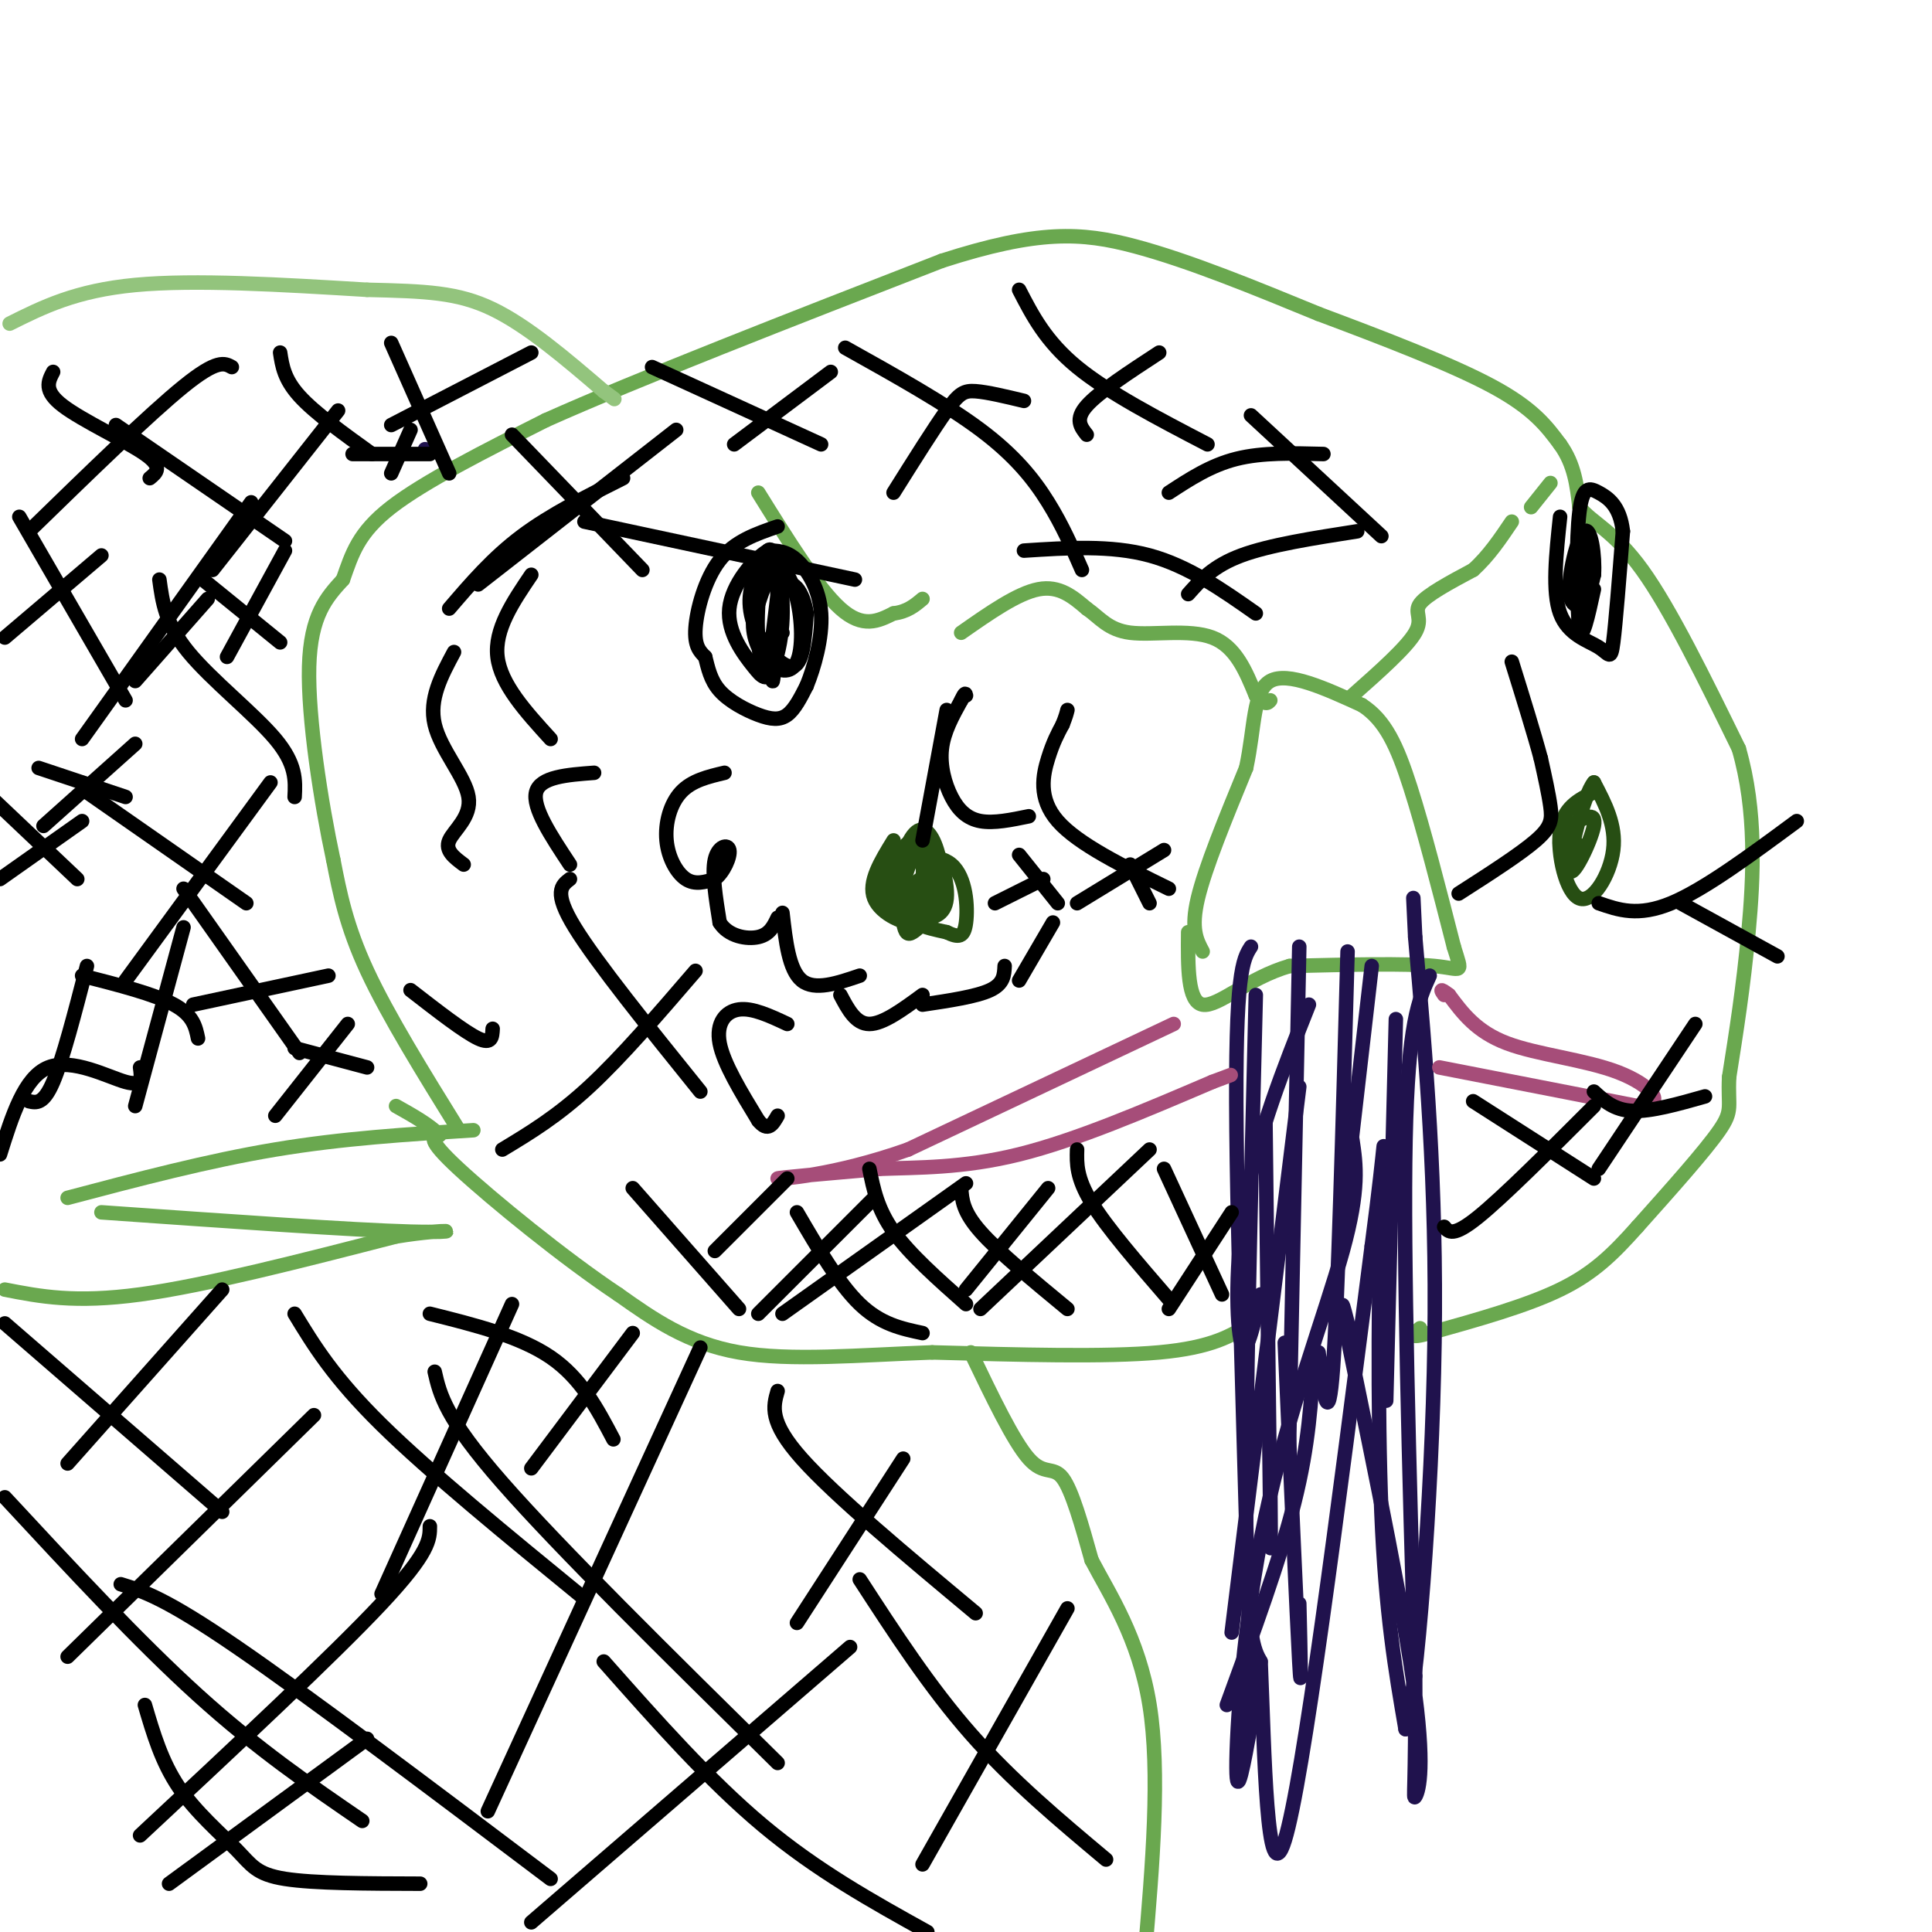 <svg viewBox='0 0 400 400' version='1.1' xmlns='http://www.w3.org/2000/svg' xmlns:xlink='http://www.w3.org/1999/xlink'><g fill='none' stroke='#6aa84f' stroke-width='3' stroke-linecap='round' stroke-linejoin='round'><path d='M1,267c7.250,1.417 14.500,2.833 28,1c13.500,-1.833 33.250,-6.917 53,-12'/><path d='M82,256c11.756,-1.911 14.644,-0.689 3,-1c-11.644,-0.311 -37.822,-2.156 -64,-4'/><path d='M14,248c14.500,-3.833 29.000,-7.667 43,-10c14.000,-2.333 27.500,-3.167 41,-4'/><path d='M95,234c-7.333,-11.833 -14.667,-23.667 -19,-33c-4.333,-9.333 -5.667,-16.167 -7,-23'/><path d='M69,178c-2.511,-11.667 -5.289,-29.333 -5,-40c0.289,-10.667 3.644,-14.333 7,-18'/><path d='M71,120c1.889,-5.333 3.111,-9.667 10,-15c6.889,-5.333 19.444,-11.667 32,-18'/><path d='M113,87c19.000,-8.500 50.500,-20.750 82,-33'/><path d='M195,54c19.956,-6.422 28.844,-5.978 40,-3c11.156,2.978 24.578,8.489 38,14'/><path d='M273,65c13.289,4.978 27.511,10.422 36,15c8.489,4.578 11.244,8.289 14,12'/><path d='M323,92c3.000,4.167 3.500,8.583 4,13'/><path d='M327,105c2.622,3.267 7.178,4.933 13,13c5.822,8.067 12.911,22.533 20,37'/><path d='M360,155c3.733,12.867 3.067,26.533 2,38c-1.067,11.467 -2.533,20.733 -4,30'/><path d='M358,223c-0.311,6.222 0.911,6.778 -2,11c-2.911,4.222 -9.956,12.111 -17,20'/><path d='M339,254c-5.000,5.600 -9.000,9.600 -16,13c-7.000,3.400 -17.000,6.200 -27,9'/><path d='M296,276c-4.833,1.333 -3.417,0.167 -2,-1'/><path d='M259,274c-4.000,2.500 -8.000,5.000 -19,6c-11.000,1.000 -29.000,0.500 -47,0'/><path d='M193,280c-15.089,0.533 -29.311,1.867 -40,0c-10.689,-1.867 -17.844,-6.933 -25,-12'/><path d='M128,268c-11.044,-7.333 -26.156,-19.667 -33,-26c-6.844,-6.333 -5.422,-6.667 -4,-7'/><path d='M91,235c-2.167,-2.167 -5.583,-4.083 -9,-6'/><path d='M201,280c4.422,9.222 8.844,18.444 12,22c3.156,3.556 5.044,1.444 7,4c1.956,2.556 3.978,9.778 6,17'/><path d='M226,323c3.644,7.000 9.756,16.000 12,30c2.244,14.000 0.622,33.000 -1,52'/><path d='M157,102c6.167,9.917 12.333,19.833 17,24c4.667,4.167 7.833,2.583 11,1'/><path d='M185,127c2.833,-0.333 4.417,-1.667 6,-3'/><path d='M199,131c5.833,-4.083 11.667,-8.167 16,-9c4.333,-0.833 7.167,1.583 10,4'/><path d='M225,126c2.679,1.833 4.375,4.417 9,5c4.625,0.583 12.179,-0.833 17,1c4.821,1.833 6.911,6.917 9,12'/><path d='M260,144c2.000,2.167 2.500,1.583 3,1'/><path d='M249,197c-1.250,-2.333 -2.500,-4.667 -1,-11c1.500,-6.333 5.750,-16.667 10,-27'/><path d='M258,159c1.822,-8.422 1.378,-15.978 5,-18c3.622,-2.022 11.311,1.489 19,5'/><path d='M282,146c4.778,3.089 7.222,8.311 10,17c2.778,8.689 5.889,20.844 9,33'/><path d='M301,196c1.844,6.022 1.956,4.578 -4,4c-5.956,-0.578 -17.978,-0.289 -30,0'/><path d='M267,200c-8.533,2.444 -14.867,8.556 -18,8c-3.133,-0.556 -3.067,-7.778 -3,-15'/><path d='M280,144c5.622,-4.978 11.244,-9.956 13,-13c1.756,-3.044 -0.356,-4.156 1,-6c1.356,-1.844 6.178,-4.422 11,-7'/><path d='M305,118c3.167,-2.833 5.583,-6.417 8,-10'/><path d='M317,105c0.000,0.000 4.000,-5.000 4,-5'/></g>
<g fill='none' stroke='#274e13' stroke-width='3' stroke-linecap='round' stroke-linejoin='round'><path d='M185,174c-2.667,4.333 -5.333,8.667 -4,12c1.333,3.333 6.667,5.667 9,5c2.333,-0.667 1.667,-4.333 1,-8'/><path d='M191,183c0.228,-3.522 0.298,-8.325 -2,-8c-2.298,0.325 -6.965,5.780 -7,9c-0.035,3.220 4.561,4.206 7,4c2.439,-0.206 2.719,-1.603 3,-3'/><path d='M192,185c0.110,-3.265 -1.115,-9.927 -3,-10c-1.885,-0.073 -4.431,6.442 -5,10c-0.569,3.558 0.837,4.159 3,4c2.163,-0.159 5.081,-1.080 8,-2'/><path d='M195,187c0.798,-3.881 -1.208,-12.583 -4,-13c-2.792,-0.417 -6.369,7.452 -6,11c0.369,3.548 4.685,2.774 9,2'/><path d='M194,187c1.616,-1.796 1.155,-7.285 0,-11c-1.155,-3.715 -3.003,-5.654 -5,-3c-1.997,2.654 -4.142,9.901 -3,14c1.142,4.099 5.571,5.049 10,6'/><path d='M196,193c2.456,1.183 3.596,1.142 4,-2c0.404,-3.142 0.070,-9.384 -3,-12c-3.070,-2.616 -8.877,-1.604 -11,1c-2.123,2.604 -0.561,6.802 1,11'/><path d='M187,191c0.417,2.329 0.960,2.651 2,2c1.040,-0.651 2.577,-2.277 4,-4c1.423,-1.723 2.732,-3.544 2,-7c-0.732,-3.456 -3.505,-8.546 -6,-8c-2.495,0.546 -4.713,6.727 -5,10c-0.287,3.273 1.356,3.636 3,4'/><path d='M187,188c1.026,1.102 2.093,1.856 4,2c1.907,0.144 4.656,-0.322 5,-4c0.344,-3.678 -1.715,-10.567 -4,-11c-2.285,-0.433 -4.796,5.591 -5,9c-0.204,3.409 1.898,4.205 4,5'/><path d='M191,189c1.129,-0.962 1.952,-5.866 1,-7c-0.952,-1.134 -3.679,1.502 -3,3c0.679,1.498 4.766,1.856 6,1c1.234,-0.856 -0.383,-2.928 -2,-5'/><path d='M193,181c-0.333,-0.500 -0.167,0.750 0,2'/><path d='M330,164c-3.179,1.583 -6.357,3.167 -7,8c-0.643,4.833 1.250,12.917 4,14c2.750,1.083 6.357,-4.833 7,-10c0.643,-5.167 -1.679,-9.583 -4,-14'/><path d='M330,162c-2.107,2.440 -5.375,15.542 -5,18c0.375,2.458 4.393,-5.726 5,-9c0.607,-3.274 -2.196,-1.637 -5,0'/><path d='M325,171c-1.400,0.889 -2.400,3.111 -2,4c0.400,0.889 2.200,0.444 4,0'/></g>
<g fill='none' stroke='#20124d' stroke-width='3' stroke-linecap='round' stroke-linejoin='round'><path d='M260,206c-1.083,43.500 -2.167,87.000 -2,110c0.167,23.000 1.583,25.500 3,28'/><path d='M261,344c0.778,18.044 1.222,49.156 5,37c3.778,-12.156 10.889,-67.578 18,-123'/><path d='M284,258c3.298,-24.917 2.542,-25.708 2,-11c-0.542,14.708 -0.869,44.917 0,66c0.869,21.083 2.935,33.042 5,45'/><path d='M291,358c2.289,-7.044 5.511,-47.156 6,-80c0.489,-32.844 -1.756,-58.422 -4,-84'/><path d='M293,194c-0.667,-14.000 -0.333,-7.000 0,0'/><path d='M296,202c-2.250,4.917 -4.500,9.833 -5,34c-0.500,24.167 0.750,67.583 2,111'/><path d='M293,347c0.143,23.202 -0.500,25.708 0,25c0.500,-0.708 2.143,-4.631 0,-21c-2.143,-16.369 -8.071,-45.185 -14,-74'/><path d='M279,277c-2.167,-12.167 -0.583,-5.583 1,1'/><path d='M280,236c0.768,5.101 1.536,10.202 -2,23c-3.536,12.798 -11.375,33.292 -16,55c-4.625,21.708 -6.036,44.631 -6,52c0.036,7.369 1.518,-0.815 3,-9'/><path d='M259,357c-0.333,-27.044 -2.667,-90.156 -3,-123c-0.333,-32.844 1.333,-35.422 3,-38'/><path d='M262,232c0.417,35.333 0.833,70.667 1,83c0.167,12.333 0.083,1.667 0,-9'/><path d='M284,200c0.000,0.000 -6.000,52.000 -6,52'/><path d='M271,208c-5.289,13.333 -10.578,26.667 -13,40c-2.422,13.333 -1.978,26.667 -1,30c0.978,3.333 2.489,-3.333 4,-10'/><path d='M279,197c-1.000,36.083 -2.000,72.167 -3,86c-1.000,13.833 -2.000,5.417 -3,-3'/><path d='M269,196c-0.833,41.083 -1.667,82.167 -2,98c-0.333,15.833 -0.167,6.417 0,-3'/><path d='M269,225c0.000,0.000 -14.000,113.000 -14,113'/><path d='M266,278c1.250,28.500 2.500,57.000 3,66c0.500,9.000 0.250,-1.500 0,-12'/><path d='M272,281c-0.500,9.000 -1.000,18.000 -4,30c-3.000,12.000 -8.500,27.000 -14,42'/><path d='M289,211c0.000,0.000 -2.000,79.000 -2,79'/><path d='M88,93c0.000,0.000 0.100,0.100 0.1,0.1'/></g>
<g fill='none' stroke='#a64d79' stroke-width='3' stroke-linecap='round' stroke-linejoin='round'><path d='M243,212c0.000,0.000 -55.000,26.000 -55,26'/><path d='M188,238c-15.489,5.467 -26.711,6.133 -27,6c-0.289,-0.133 10.356,-1.067 21,-2'/><path d='M182,242c7.933,-0.311 17.267,-0.089 29,-3c11.733,-2.911 25.867,-8.956 40,-15'/><path d='M251,224c6.667,-2.500 3.333,-1.250 0,0'/><path d='M298,221c0.000,0.000 41.000,8.000 41,8'/><path d='M339,229c6.667,-0.107 2.833,-4.375 -4,-7c-6.833,-2.625 -16.667,-3.607 -23,-6c-6.333,-2.393 -9.167,-6.196 -12,-10'/><path d='M300,206c-2.167,-1.667 -1.583,-0.833 -1,0'/></g>
<g fill='none' stroke='#000000' stroke-width='3' stroke-linecap='round' stroke-linejoin='round'><path d='M161,109c-4.467,1.533 -8.933,3.067 -12,7c-3.067,3.933 -4.733,10.267 -5,14c-0.267,3.733 0.867,4.867 2,6'/><path d='M146,136c0.587,2.230 1.054,4.804 3,7c1.946,2.196 5.370,4.014 8,5c2.630,0.986 4.466,1.139 6,0c1.534,-1.139 2.767,-3.569 4,-6'/><path d='M167,142c1.524,-3.690 3.333,-9.917 3,-15c-0.333,-5.083 -2.810,-9.024 -5,-11c-2.190,-1.976 -4.095,-1.988 -6,-2'/><path d='M159,114c-3.002,1.729 -7.506,7.051 -8,12c-0.494,4.949 3.021,9.525 5,12c1.979,2.475 2.423,2.850 3,0c0.577,-2.850 1.289,-8.925 2,-15'/><path d='M161,123c-0.418,-3.654 -2.463,-5.289 -4,-4c-1.537,1.289 -2.568,5.501 -1,10c1.568,4.499 5.734,9.285 8,9c2.266,-0.285 2.633,-5.643 3,-11'/><path d='M167,127c-0.515,-4.078 -3.303,-8.774 -5,-4c-1.697,4.774 -2.303,19.016 -2,18c0.303,-1.016 1.515,-17.290 1,-22c-0.515,-4.710 -2.758,2.145 -5,9'/><path d='M156,128c-0.441,3.256 0.955,6.895 3,9c2.045,2.105 4.739,2.677 6,0c1.261,-2.677 1.091,-8.604 0,-13c-1.091,-4.396 -3.101,-7.260 -5,-8c-1.899,-0.740 -3.685,0.646 -4,5c-0.315,4.354 0.843,11.677 2,19'/><path d='M158,140c1.349,1.360 3.722,-4.738 4,-12c0.278,-7.262 -1.541,-15.686 -3,-14c-1.459,1.686 -2.560,13.482 -2,18c0.560,4.518 2.780,1.759 5,-1'/><path d='M323,107c-0.827,7.768 -1.655,15.536 0,20c1.655,4.464 5.792,5.625 8,7c2.208,1.375 2.488,2.964 3,-1c0.512,-3.964 1.256,-13.482 2,-23'/><path d='M336,110c-0.590,-5.271 -3.065,-6.949 -5,-8c-1.935,-1.051 -3.329,-1.475 -4,4c-0.671,5.475 -0.620,16.850 0,20c0.620,3.150 1.810,-1.925 3,-7'/><path d='M330,119c0.263,-3.874 -0.579,-10.059 -2,-9c-1.421,1.059 -3.421,9.362 -3,13c0.421,3.638 3.263,2.611 4,0c0.737,-2.611 -0.632,-6.805 -2,-11'/><path d='M327,112c-0.444,2.644 -0.556,14.756 0,18c0.556,3.244 1.778,-2.378 3,-8'/><path d='M14,303c0.000,0.000 32.000,-36.000 32,-36'/><path d='M1,274c0.000,0.000 45.000,39.000 45,39'/><path d='M14,343c0.000,0.000 51.000,-50.000 51,-50'/><path d='M1,310c13.833,14.917 27.667,29.833 40,41c12.333,11.167 23.167,18.583 34,26'/><path d='M29,380c20.000,-18.667 40.000,-37.333 50,-48c10.000,-10.667 10.000,-13.333 10,-16'/><path d='M25,328c4.583,1.417 9.167,2.833 24,13c14.833,10.167 39.917,29.083 65,48'/><path d='M101,375c0.000,0.000 44.000,-96.000 44,-96'/><path d='M90,284c1.083,4.750 2.167,9.500 14,23c11.833,13.500 34.417,35.750 57,58'/><path d='M79,330c0.000,0.000 27.000,-60.000 27,-60'/><path d='M61,272c4.000,6.583 8.000,13.167 18,23c10.000,9.833 26.000,22.917 42,36'/><path d='M110,398c0.000,0.000 66.000,-57.000 66,-57'/><path d='M125,344c10.917,12.333 21.833,24.667 33,34c11.167,9.333 22.583,15.667 34,22'/><path d='M191,386c0.000,0.000 30.000,-53.000 30,-53'/><path d='M178,327c7.250,11.167 14.500,22.333 23,32c8.500,9.667 18.250,17.833 28,26'/><path d='M165,336c0.000,0.000 22.000,-34.000 22,-34'/><path d='M161,288c-0.917,3.167 -1.833,6.333 5,14c6.833,7.667 21.417,19.833 36,32'/><path d='M35,390c0.000,0.000 41.000,-30.000 41,-30'/><path d='M30,353c1.732,5.887 3.464,11.774 7,17c3.536,5.226 8.875,9.792 12,13c3.125,3.208 4.036,5.060 10,6c5.964,0.940 16.982,0.970 28,1'/><path d='M110,304c0.000,0.000 21.000,-28.000 21,-28'/><path d='M89,272c9.333,2.333 18.667,4.667 25,9c6.333,4.333 9.667,10.667 13,17'/><path d='M150,160c-3.381,0.798 -6.762,1.595 -9,4c-2.238,2.405 -3.333,6.417 -3,10c0.333,3.583 2.095,6.738 4,8c1.905,1.262 3.952,0.631 6,0'/><path d='M148,182c1.798,-1.321 3.292,-4.625 3,-6c-0.292,-1.375 -2.369,-0.821 -3,2c-0.631,2.821 0.185,7.911 1,13'/><path d='M149,191c1.756,2.867 5.644,3.533 8,3c2.356,-0.533 3.178,-2.267 4,-4'/><path d='M162,189c0.667,5.917 1.333,11.833 4,14c2.667,2.167 7.333,0.583 12,-1'/><path d='M174,206c1.583,3.000 3.167,6.000 6,6c2.833,0.000 6.917,-3.000 11,-6'/><path d='M191,208c5.583,-0.833 11.167,-1.667 14,-3c2.833,-1.333 2.917,-3.167 3,-5'/><path d='M211,203c0.000,0.000 7.000,-12.000 7,-12'/><path d='M302,185c6.378,-4.089 12.756,-8.178 16,-11c3.244,-2.822 3.356,-4.378 3,-7c-0.356,-2.622 -1.178,-6.311 -2,-10'/><path d='M319,157c-1.333,-5.000 -3.667,-12.500 -6,-20'/><path d='M242,184c-9.422,-4.622 -18.844,-9.244 -23,-14c-4.156,-4.756 -3.044,-9.644 -2,-13c1.044,-3.356 2.022,-5.178 3,-7'/><path d='M220,150c0.667,-1.667 0.833,-2.333 1,-3'/><path d='M213,169c-3.631,0.750 -7.262,1.500 -10,1c-2.738,-0.500 -4.583,-2.250 -6,-5c-1.417,-2.750 -2.405,-6.500 -2,-10c0.405,-3.500 2.202,-6.750 4,-10'/><path d='M199,145c0.833,-1.833 0.917,-1.417 1,-1'/><path d='M196,147c0.000,0.000 -5.000,27.000 -5,27'/><path d='M206,187c0.000,0.000 10.000,-5.000 10,-5'/><path d='M211,177c0.000,0.000 8.000,10.000 8,10'/><path d='M223,187c0.000,0.000 18.000,-11.000 18,-11'/><path d='M234,179c0.000,0.000 4.000,8.000 4,8'/><path d='M203,271c0.000,0.000 35.000,-33.000 35,-33'/><path d='M223,238c-0.083,2.917 -0.167,5.833 3,11c3.167,5.167 9.583,12.583 16,20'/><path d='M242,271c0.000,0.000 13.000,-20.000 13,-20'/><path d='M241,242c0.000,0.000 12.000,26.000 12,26'/><path d='M162,272c0.000,0.000 38.000,-27.000 38,-27'/><path d='M180,242c0.833,4.167 1.667,8.333 5,13c3.333,4.667 9.167,9.833 15,15'/><path d='M148,259c0.000,0.000 15.000,-15.000 15,-15'/><path d='M131,246c0.000,0.000 22.000,25.000 22,25'/><path d='M157,272c0.000,0.000 24.000,-24.000 24,-24'/><path d='M165,251c4.333,7.417 8.667,14.833 13,19c4.333,4.167 8.667,5.083 13,6'/><path d='M200,267c0.000,0.000 17.000,-21.000 17,-21'/><path d='M199,246c0.167,2.417 0.333,4.833 4,9c3.667,4.167 10.833,10.083 18,16'/><path d='M104,238c5.667,-3.417 11.333,-6.833 18,-13c6.667,-6.167 14.333,-15.083 22,-24'/><path d='M118,182c-1.750,1.333 -3.500,2.667 1,10c4.500,7.333 15.250,20.667 26,34'/><path d='M163,212c-3.600,-1.689 -7.200,-3.378 -10,-3c-2.800,0.378 -4.800,2.822 -4,7c0.800,4.178 4.400,10.089 8,16'/><path d='M157,232c2.000,2.500 3.000,0.750 4,-1'/><path d='M123,160c-5.583,0.417 -11.167,0.833 -12,4c-0.833,3.167 3.083,9.083 7,15'/><path d='M110,119c-3.833,5.667 -7.667,11.333 -7,17c0.667,5.667 5.833,11.333 11,17'/><path d='M94,135c-2.619,4.881 -5.238,9.762 -4,15c1.238,5.238 6.333,10.833 7,15c0.667,4.167 -3.095,6.905 -4,9c-0.905,2.095 1.048,3.548 3,5'/><path d='M85,205c5.583,4.333 11.167,8.667 14,10c2.833,1.333 2.917,-0.333 3,-2'/><path d='M212,114c9.000,-0.583 18.000,-1.167 26,1c8.000,2.167 15.000,7.083 22,12'/><path d='M246,123c2.583,-2.917 5.167,-5.833 11,-8c5.833,-2.167 14.917,-3.583 24,-5'/><path d='M242,102c4.333,-2.833 8.667,-5.667 14,-7c5.333,-1.333 11.667,-1.167 18,-1'/><path d='M259,86c0.000,0.000 27.000,25.000 27,25'/><path d='M225,90c-1.250,-1.583 -2.500,-3.167 0,-6c2.500,-2.833 8.750,-6.917 15,-11'/><path d='M211,60c2.750,5.333 5.500,10.667 12,16c6.500,5.333 16.750,10.667 27,16'/><path d='M185,102c4.200,-6.689 8.400,-13.378 11,-17c2.600,-3.622 3.600,-4.178 6,-4c2.400,0.178 6.200,1.089 10,2'/><path d='M175,72c10.422,5.822 20.844,11.644 28,17c7.156,5.356 11.044,10.244 14,15c2.956,4.756 4.978,9.378 7,14'/><path d='M152,92c0.000,0.000 20.000,-15.000 20,-15'/><path d='M135,76c0.000,0.000 35.000,16.000 35,16'/><path d='M99,121c0.000,0.000 41.000,-32.000 41,-32'/><path d='M106,90c0.000,0.000 27.000,28.000 27,28'/><path d='M93,126c4.500,-5.250 9.000,-10.500 15,-15c6.000,-4.500 13.500,-8.250 21,-12'/><path d='M121,108c0.000,0.000 56.000,12.000 56,12'/><path d='M299,254c0.917,1.083 1.833,2.167 7,-2c5.167,-4.167 14.583,-13.583 24,-23'/><path d='M305,228c0.000,0.000 25.000,16.000 25,16'/><path d='M331,242c0.000,0.000 20.000,-30.000 20,-30'/><path d='M330,226c2.083,1.917 4.167,3.833 8,4c3.833,0.167 9.417,-1.417 15,-3'/><path d='M331,187c4.083,1.417 8.167,2.833 15,0c6.833,-2.833 16.417,-9.917 26,-17'/><path d='M348,187c0.000,0.000 20.000,11.000 20,11'/></g>
<g fill='none' stroke='#93c47d' stroke-width='3' stroke-linecap='round' stroke-linejoin='round'><path d='M2,67c6.833,-3.417 13.667,-6.833 26,-8c12.333,-1.167 30.167,-0.083 48,1'/><path d='M76,60c12.222,0.289 18.778,0.511 26,4c7.222,3.489 15.111,10.244 23,17'/><path d='M125,81c3.833,2.833 1.917,1.417 0,0'/></g>
<g fill='none' stroke='#000000' stroke-width='3' stroke-linecap='round' stroke-linejoin='round'><path d='M6,110c12.500,-12.167 25.000,-24.333 32,-30c7.000,-5.667 8.500,-4.833 10,-4'/><path d='M11,77c-1.022,1.956 -2.044,3.911 2,7c4.044,3.089 13.156,7.311 17,10c3.844,2.689 2.422,3.844 1,5'/><path d='M17,153c0.000,0.000 35.000,-49.000 35,-49'/><path d='M33,120c0.622,4.600 1.244,9.200 6,15c4.756,5.800 13.644,12.800 18,18c4.356,5.200 4.178,8.600 4,12'/><path d='M26,203c0.000,0.000 30.000,-41.000 30,-41'/><path d='M38,184c0.000,0.000 24.000,34.000 24,34'/><path d='M28,229c0.000,0.000 10.000,-37.000 10,-37'/><path d='M0,239c2.511,-8.000 5.022,-16.000 10,-18c4.978,-2.000 12.422,2.000 16,3c3.578,1.000 3.289,-1.000 3,-3'/><path d='M0,182c0.000,0.000 17.000,-12.000 17,-12'/><path d='M8,159c0.000,0.000 18.000,6.000 18,6'/><path d='M28,141c0.000,0.000 15.000,-17.000 15,-17'/><path d='M44,118c0.000,0.000 26.000,-33.000 26,-33'/><path d='M58,73c0.417,2.750 0.833,5.500 4,9c3.167,3.500 9.083,7.750 15,12'/><path d='M81,88c0.000,0.000 29.000,-15.000 29,-15'/><path d='M81,71c0.000,0.000 12.000,27.000 12,27'/><path d='M89,94c0.000,0.000 -16.000,0.000 -16,0'/><path d='M81,98c0.000,0.000 4.000,-9.000 4,-9'/><path d='M42,120c0.000,0.000 16.000,13.000 16,13'/><path d='M47,136c0.000,0.000 12.000,-22.000 12,-22'/><path d='M59,112c0.000,0.000 -35.000,-24.000 -35,-24'/><path d='M1,132c0.000,0.000 20.000,-17.000 20,-17'/><path d='M4,107c0.000,0.000 22.000,38.000 22,38'/><path d='M9,171c0.000,0.000 19.000,-17.000 19,-17'/><path d='M16,182c0.000,0.000 -19.000,-18.000 -19,-18'/><path d='M18,164c0.000,0.000 33.000,23.000 33,23'/><path d='M40,208c0.000,0.000 28.000,-6.000 28,-6'/><path d='M41,215c-0.500,-2.417 -1.000,-4.833 -5,-7c-4.000,-2.167 -11.500,-4.083 -19,-6'/><path d='M6,228c1.500,0.333 3.000,0.667 5,-4c2.000,-4.667 4.500,-14.333 7,-24'/><path d='M57,231c0.000,0.000 15.000,-19.000 15,-19'/><path d='M61,217c0.000,0.000 15.000,4.000 15,4'/></g>
</svg>